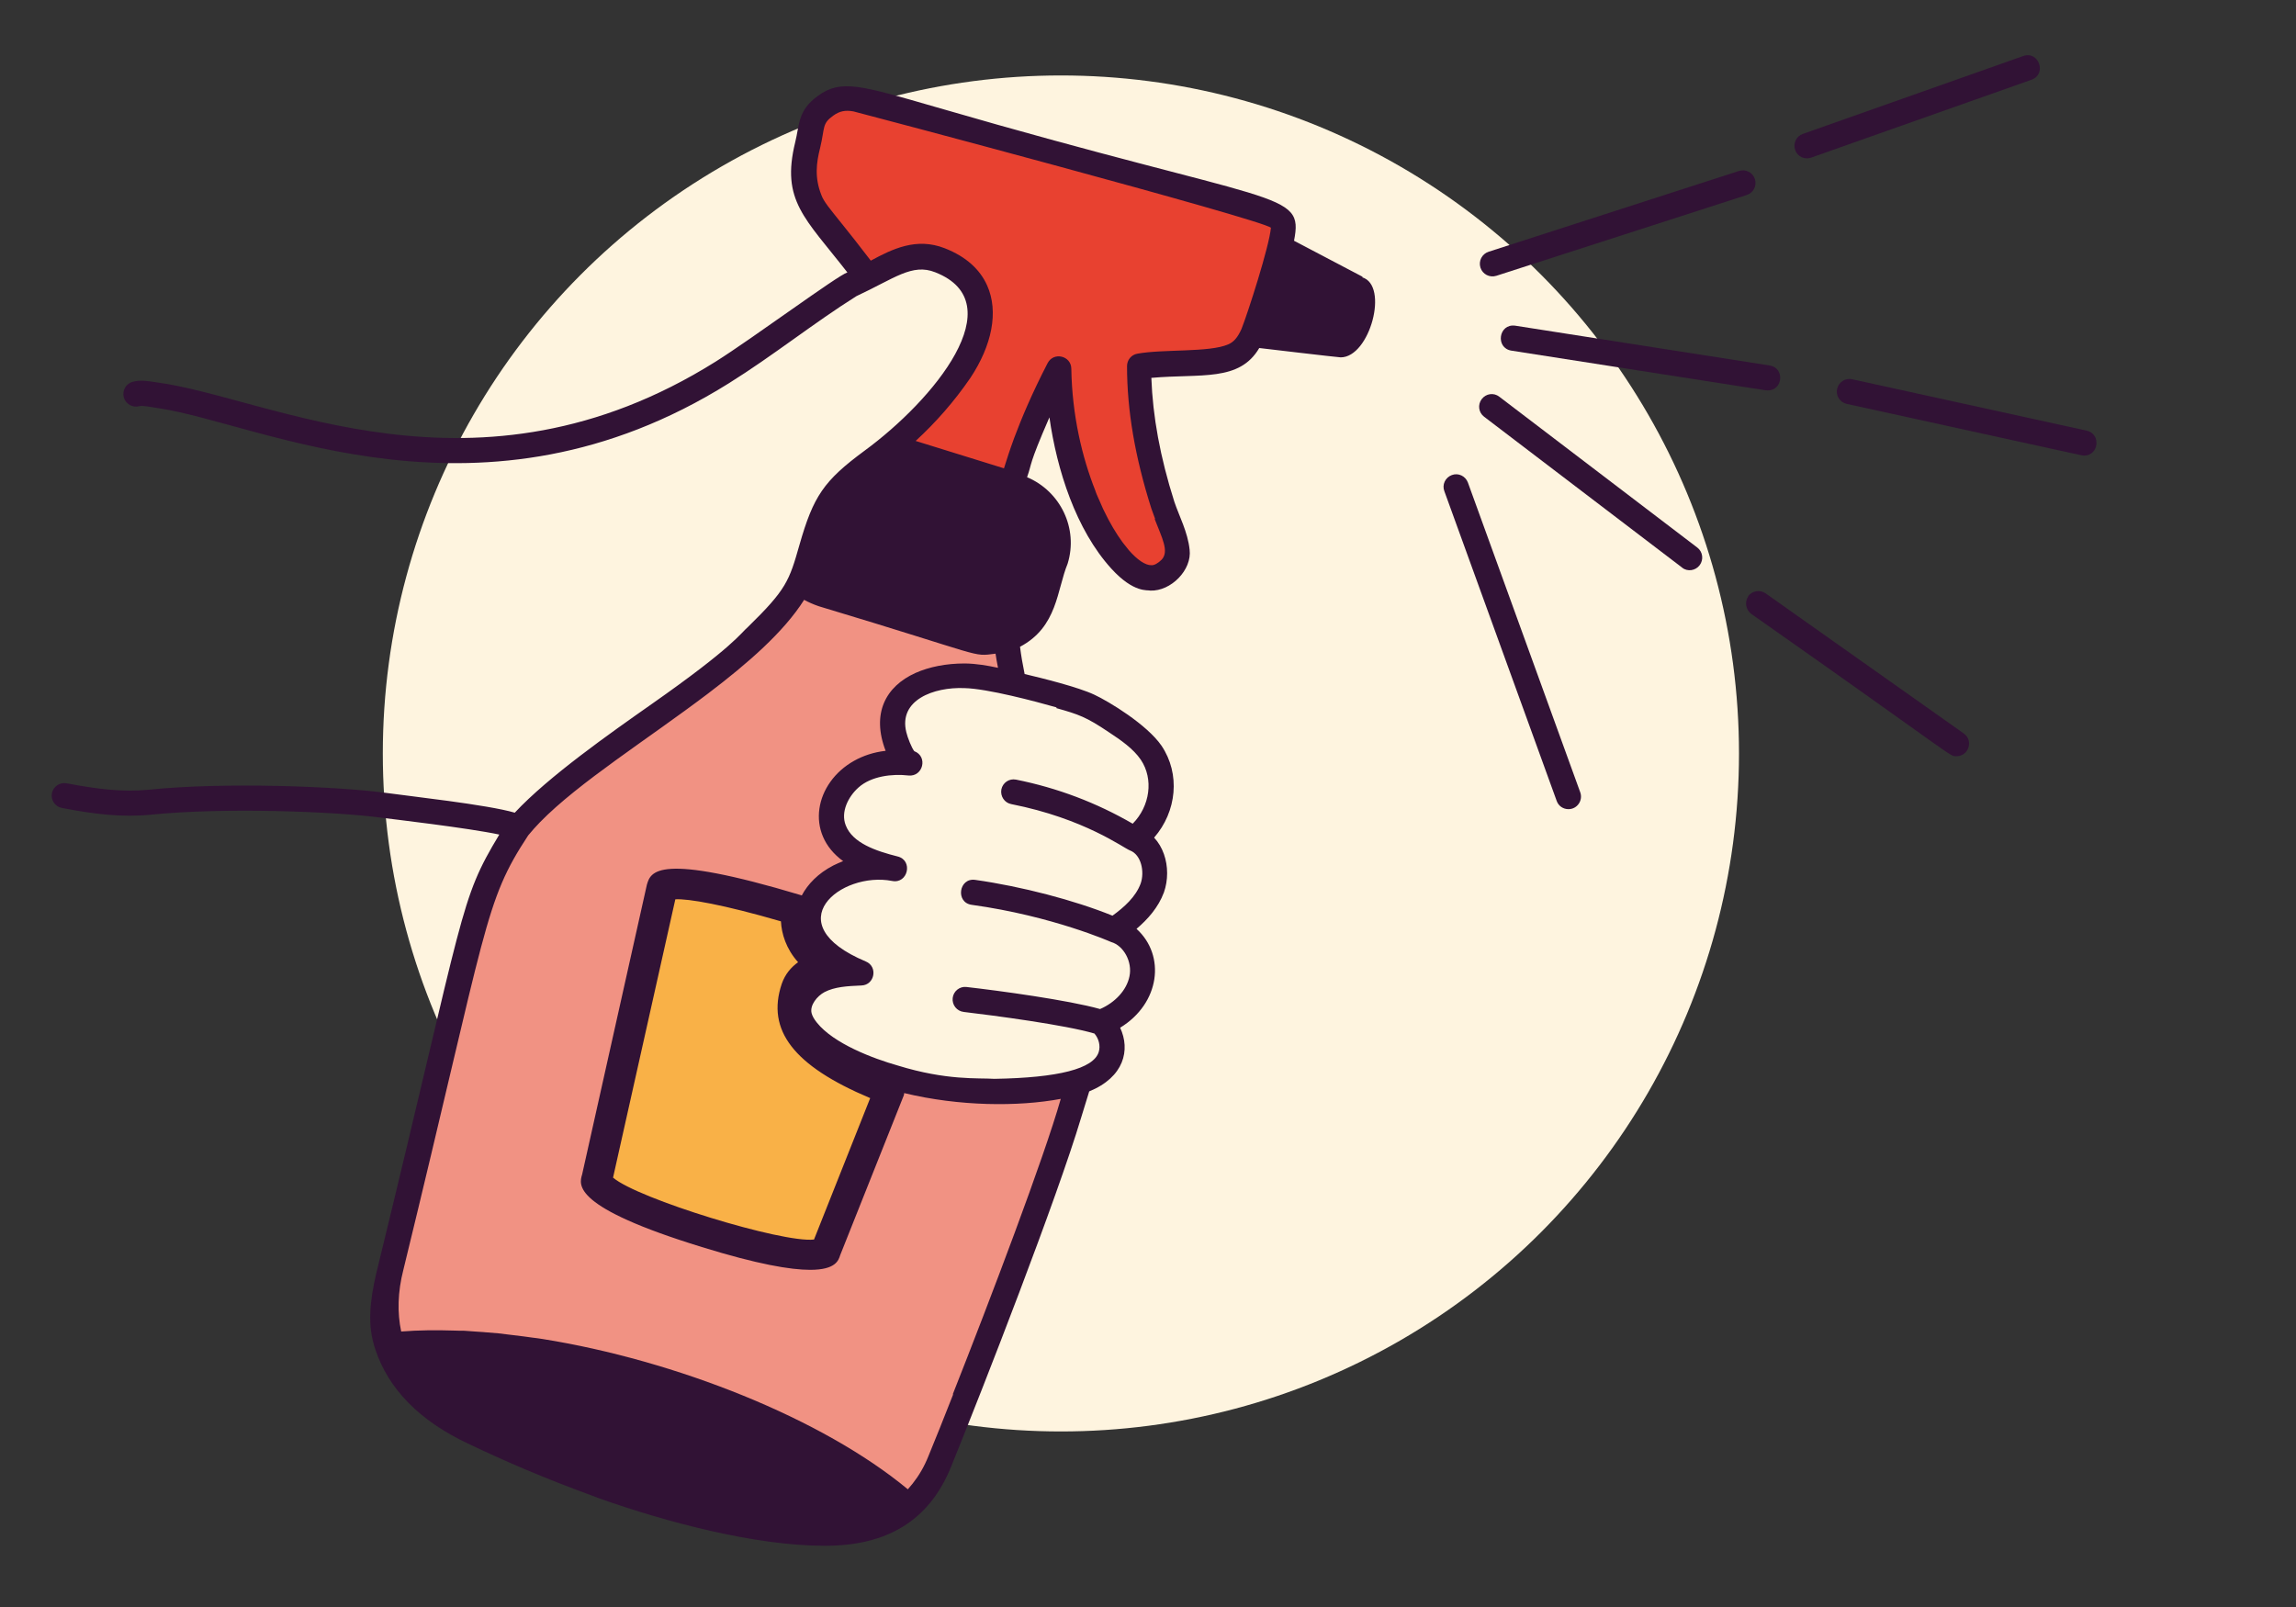 <?xml version="1.0" encoding="UTF-8"?><svg id="Calque_1" xmlns="http://www.w3.org/2000/svg" width="150" height="105" viewBox="0 0 150 105"><rect x="0" y="0" width="150" height="105" fill="#333333" stroke="none"/><circle cx="69.31" cy="49.23" r="44.3" style="fill:#fef4df;"/><polygon points="55.75 6.2 83.47 14.14 83.97 15.68 81.73 22.33 79.74 23.58 74.49 24 75 29.48 77.2 35.8 75.33 37.84 73.16 36.93 70.13 31.31 68.76 25.51 65.76 32.1 56.58 30.19 60.57 27.32 63.52 22.79 63.98 19.67 62.4 17.22 59.53 16.6 56.16 18.06 52.71 12.69 52.71 8.82 53.59 7.27 55.75 6.2" style="fill:#e84130;"/><polygon points="55.98 38.51 52.14 38.32 46.83 43.99 37.25 51.14 33.23 54.79 30.36 63.02 27.16 76.09 24.87 84.02 25.25 87.77 58.94 98.73 61.19 96.49 68.84 76.7 70.65 70.49 64.6 71.32 56.62 69.88 52.4 67.28 52.21 64.53 53.86 62.87 52.65 59.96 54.57 57.14 56.84 56.33 54.43 54.31 55.15 50.76 58.92 49.57 58.39 46.83 60.41 44.44 66.12 44.58 65.68 40.73 55.98 38.51" style="fill:#f19283;"/><polygon points="52.76 59.46 43.24 57.72 38.98 77.04 45.13 80.6 53.7 82.22 57.85 70.95 52.78 68.08 52.16 65.76 53.86 62.87 52.76 59.46" style="fill:#f9b147;"/><path d="M88.99,18.12l.04-.03-4.49-2.36c.65-3.33-.93-2.2-23.35-8.72-4.95-1.43-6.24-1.85-7.75-.75-1.33.95-1.2,1.89-1.49,3.04-.93,3.81.63,4.93,3.41,8.5-.63.19-6.19,4.31-8.61,5.83-15.64,9.8-29.14,2.31-36.54,1.35-.57-.09-1.06-.17-1.55-.03-.44.12-.69.58-.57,1.02.12.43.58.69,1.01.57.19-.06.75.05,1.31.14,6.73,1.02,21.12,8.43,37.21-1.64,2.87-1.79,5.56-3.95,8.33-5.69,2.49-1.16,3.64-2.16,5.15-1.56,5.12,2.01-.09,8.34-4.62,11.66-2.67,1.97-3.34,2.97-4.25,6.15-.67,2.36-.86,2.92-3.37,5.37-.46.39-.93,1.28-6.31,5.05-2.69,1.89-6.71,4.71-8.92,7.08-1.75-.52-6.97-1.09-8.46-1.3-3.15-.42-10.52-.71-15.46-.2-1.74.17-3.4-.05-5.36-.42-.45-.08-.87.21-.96.65-.08.45.21.87.65.96,2.09.4,3.89.63,5.83.44,4.68-.48,11.96-.22,15.06.2.61.08,5.69.67,7.69,1.1-2.64,4.38-2.18,4.64-7.89,28.06-.44,1.74-.74,3.41-.39,4.93,0,0,.1.42.18.65.86,2.59,2.89,4.66,6.05,6.15,2.47,1.18,4.82,2.17,7.08,3.02l1.55.58c4.3,1.52,10.11,3.08,14.69,3.08,3.95,0,6.81-1.54,8.28-5.25,2.08-5.12,6.88-17.43,8.47-22.75l.52-1.69c2.28-.93,2.7-2.71,2.02-4.16,2.61-1.59,2.99-4.72,1.07-6.46.73-.62,1.42-1.39,1.79-2.38.14-.4.21-.82.21-1.26,0-.85-.28-1.71-.85-2.32,1.48-1.7,1.73-4.16.48-6.01-.95-1.38-3.44-2.89-4.39-3.33-1.06-.5-3.41-1.08-4.55-1.35-.13-.63-.23-1.22-.3-1.78,2.46-1.3,2.4-3.71,3.11-5.43.71-2.3-.47-4.73-2.65-5.65.35-.98.06-.69,1.46-3.91.49,3.44,1.73,7.34,4.05,9.89,1.48,1.62,2.38,1.37,2.54,1.43,1.35.05,2.73-1.35,2.57-2.67-.12-1.16-.69-2.21-1-3.14-.93-2.92-1.41-5.58-1.5-8.09,3.26-.29,5.74.27,7.05-1.95.16.02,5.16.61,5.32.61,1.91,0,3.17-4.72,1.4-5.23ZM62.27,91.11c-.62,1.58-1.18,2.98-1.61,4.02-.07.17-.14.34-.22.5-.31.65-.7,1.2-1.13,1.68,0,0,0,0,0,0-5.57-4.62-15.13-8.42-23.86-9.82-.22-.04-.44-.06-.66-.09-.19-.03-.39-.05-.58-.08-.55-.07-1.1-.14-1.64-.2-.25-.02-.48-.04-.73-.06-.5-.04-1.01-.08-1.5-.11-.2,0-.4,0-.6-.01-1.22-.04-2.41-.03-3.53.06-.26-1.23-.23-2.58.14-4.02,5.54-22.71,5.26-23.99,8.16-28.4.23-.28.49-.57.77-.86,2.54-2.6,7.05-5.43,10.97-8.4,2.61-1.98,4.96-4.03,6.28-6.12,0,0,0,0,0-.01.29.16.61.3.96.42,11.09,3.33,9.95,3.3,11.55,3.1.04.29.1.61.16.92,0,0-.02,0-.02,0-.65-.14-1.38-.27-2.15-.28-1.22,0-2.32.22-3.22.62-1.95.88-2.89,2.65-1.95,5.09,0,0-.01,0-.02,0-.77.09-1.45.32-2.04.65-2.56,1.43-3.25,4.73-.71,6.56,0,0-.01,0-.02,0-.22.09-.43.18-.63.28-.99.51-1.67,1.22-2.06,1.96,0,0,0,0,0,0-.02,0-.03-.02-.05-.02-9.42-2.83-9.82-1.53-10.07-.68l-4.23,18.93c-.21.69-.64,2.14,7.82,4.74,3.65,1.13,5.8,1.49,7.08,1.49,1.66,0,1.85-.61,1.96-.96l4.16-10.45s.01-.08.02-.12c0,0,0-.01,0-.02,3.59.87,7.45.9,10.23.38-1.08,3.82-4.6,13.09-7.05,19.29ZM40.05,76.95l4.07-18.19c.84-.05,3.12.34,6.9,1.44.04.8.33,1.79,1.12,2.67-.45.32-.85.78-1.07,1.42-1.01,3.02.77,5.35,5.78,7.46l-3.67,9.24c-2.06.24-11.53-2.67-13.12-4.04ZM69.02,46.22v.05c1.46.41,1.95.58,3.42,1.57.79.52,1.6,1.08,2.09,1.8.85,1.26.6,3.04-.53,4.18-2.36-1.37-4.92-2.34-7.62-2.88-.45-.09-.87.2-.96.64-.08.45.21.88.65.96,4.8.95,7.31,2.86,7.76,3.03.73.28.96,1.39.69,2.16-.32.87-1.07,1.54-1.84,2.1-2.49-1.01-5.93-1.91-8.97-2.34-1.07-.15-1.3,1.48-.23,1.63,5.29.73,9.11,2.43,9.11,2.43.82.23,1.4,1.3,1.2,2.24-.18.9-.93,1.71-1.92,2.14-2.05-.58-6.6-1.2-8.72-1.44-.45-.06-.86.27-.91.72s.27.86.73.91c1.95.23,6.65.85,8.53,1.41.28.32.41.8.28,1.21-.34,1.09-2.62,1.68-6.81,1.75-1.1-.07-3.1.12-6.32-.87-1.62-.46-4.18-1.43-5.28-2.8-.19-.24-.3-.43-.35-.63-.12-.51.36-1.11.85-1.37.66-.34,1.45-.39,2.41-.43.87-.03,1.09-1.24.28-1.57-5.89-2.47-1.63-5.91,1.72-5.26,1.04.21,1.39-1.35.36-1.6-1.43-.36-2.95-.88-3.39-2.04-.34-.87.17-1.87.83-2.46.84-.76,2.23-.91,3.27-.79.95.1,1.29-1.24.38-1.59-.17-.21-.44-.89-.52-1.24-.52-2.1,1.79-2.96,3.79-2.88,1.5.03,4.69.88,6.02,1.26ZM75.44,33.92c.47,1.22.96,2.11.45,2.65-.23.23-.49.38-.68.36-.39,0-.91-.35-1.46-.98-.07-.09-.15-.19-.23-.29-.06-.08-.13-.15-.19-.24-.41-.56-.83-1.26-1.22-2.08-.02-.03-.03-.06-.05-.1-.08-.17-.16-.36-.24-.55-.05-.12-.11-.23-.16-.36-.04-.09-.07-.18-.1-.27-.86-2.17-1.52-4.91-1.57-7.97-.01-.85-1.16-1.12-1.55-.36-1.05,2.03-1.74,3.7-2.18,4.88-.31.84-.49,1.43-.59,1.74-.04.13-.07.22-.08.25l-5.77-1.79h0c1.31-1.2,2.53-2.59,3.57-4.11,1.41-2.12,1.87-4.33,1.1-6.05-.46-1.03-1.36-1.88-2.77-2.43-1.86-.73-3.44.06-4.83.81-1.56-2.04-2.36-2.97-2.8-3.56-.22-.3-.35-.51-.43-.73-.45-1.14-.33-2.09-.08-3.08.32-1.33.11-1.57.85-2.1.41-.3.8-.38,1.33-.28.17.03,26.65,7.05,27.27,7.6,0,0,0,0,0,0-.1,1.2-1.51,5.58-1.92,6.61h0c-.25.56-.51.86-.87,1.01-1.22.54-4.24.3-5.94.61-.39.07-.67.41-.67.81,0,2.89.52,5.94,1.59,9.31.08.23.16.45.24.66Z" style="fill:#311235;"/><path d="M95.9,31.53c-.16-.43-.63-.65-1.05-.49-.43.16-.65.63-.49,1.05l7.34,20.24c.12.34.43.54.77.54.57,0,.96-.57.77-1.1l-7.34-20.24Z" style="fill:#311235;"/><path d="M97.95,25.92c-.36-.28-.87-.21-1.15.16-.27.36-.21.87.16,1.15l12.94,9.86h-.01c.36.28.88.2,1.15-.16.27-.36.21-.87-.15-1.15l-12.94-9.86Z" style="fill:#311235;"/><path d="M128.29,47.92l-12.94-9.15c-.37-.26-.88-.17-1.15.19h.02c-.26.37-.17.88.19,1.15,13.57,9.53,12.92,9.3,13.41,9.3.8,0,1.13-1.03.47-1.49Z" style="fill:#311235;"/><path d="M98.74,22.91c17.2,2.68,16.59,2.6,16.75,2.6,1,0,1.12-1.48.12-1.63l-16.62-2.6c-1.09-.15-1.31,1.46-.25,1.63Z" style="fill:#311235;"/><path d="M136.33,28.14l-15.33-3.36c-.43-.1-.88.18-.98.63h0c-.1.44.18.88.63.98,15.59,3.41,15.37,3.38,15.5,3.38.97,0,1.13-1.41.18-1.63Z" style="fill:#311235;"/><path d="M97.76,18.02l16.36-5.28c.43-.14.67-.6.53-1.04-.14-.43-.6-.67-1.04-.53l-16.36,5.28c-.43.14-.67.6-.53,1.04.14.43.6.67,1.04.53Z" style="fill:#311235;"/><path d="M118.33,10.3h-.01l14.4-5.09c1.02-.36.48-1.91-.54-1.55l-14.4,5.09c-.43.15-.65.62-.5,1.05.15.43.61.65,1.05.5Z" style="fill:#311235;"/></svg>